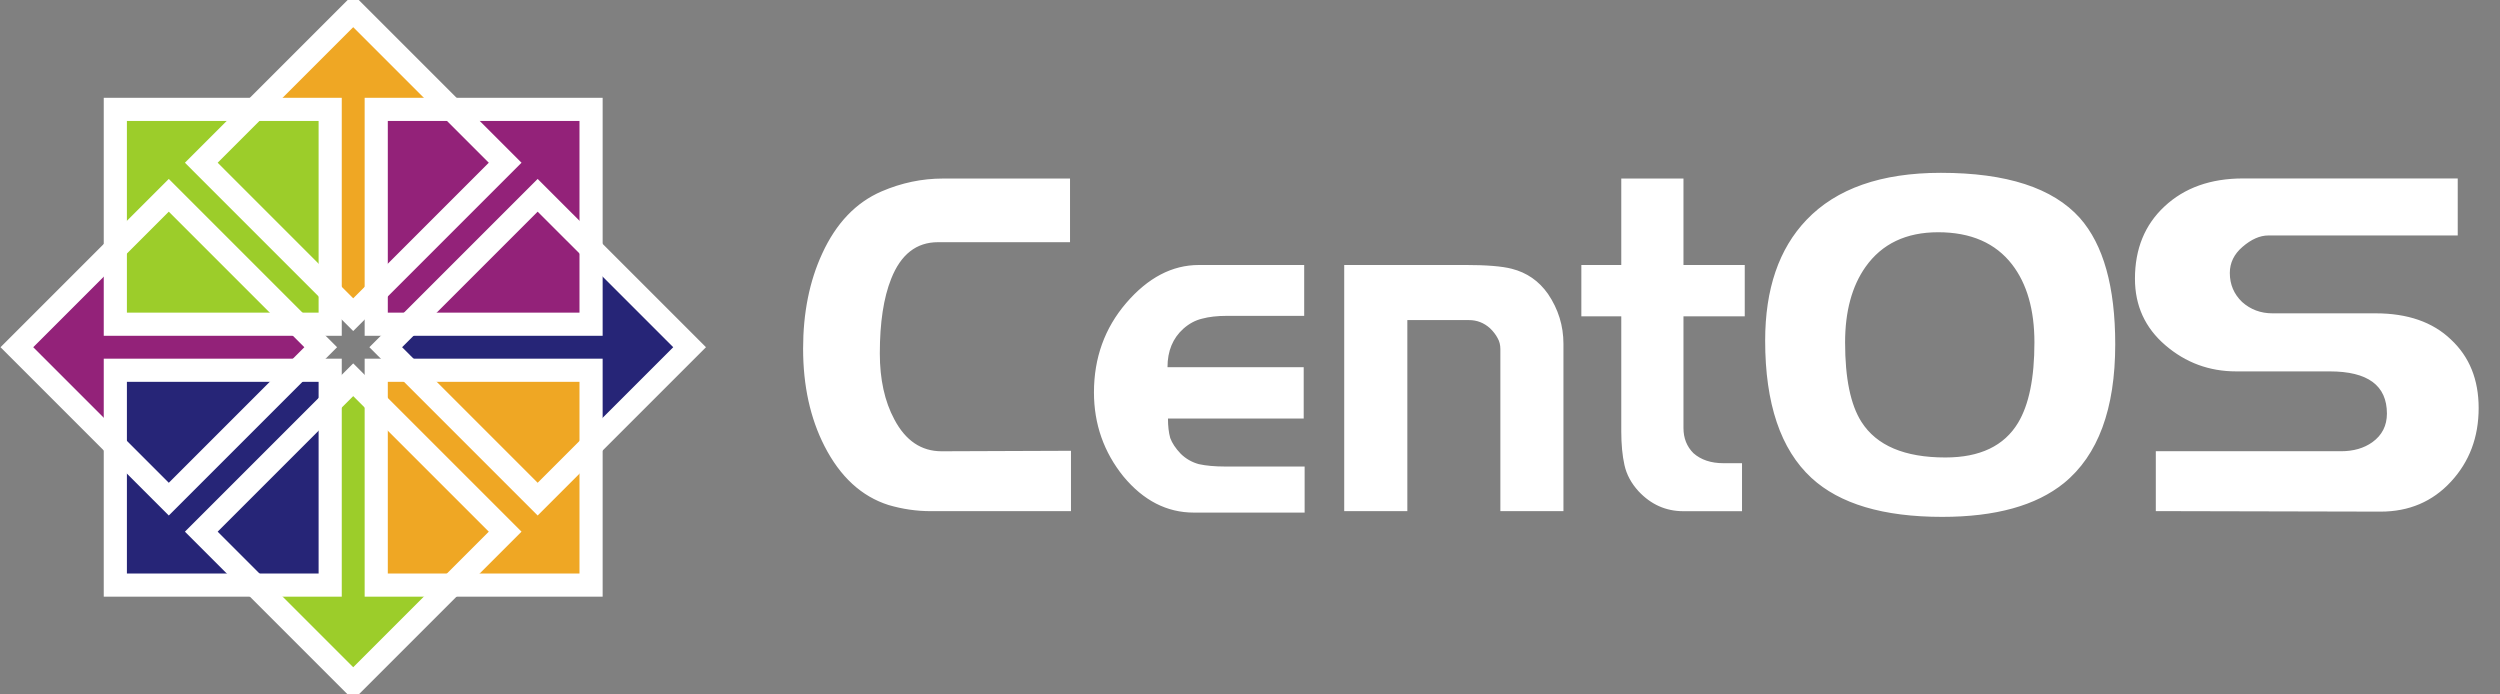 <?xml version="1.0" encoding="UTF-8"?>
<svg xmlns="http://www.w3.org/2000/svg" width="108" height="30" viewBox="0 0 108 30" fill="none">
  <rect x="0" y="0" width="108" height="30" fill="#808080" stroke="none"/>
  <path d="M46.266 22.082H40.206C39.592 22.082 38.985 21.993 38.383 21.816C37.219 21.446 36.296 20.598 35.617 19.27C35.002 18.066 34.694 16.663 34.694 15.062C34.694 13.515 34.969 12.146 35.518 10.957C36.12 9.643 36.976 8.746 38.087 8.267C38.949 7.897 39.833 7.713 40.734 7.713H46.225V10.463H40.518C39.59 10.463 38.916 10.99 38.499 12.043C38.171 12.864 38.008 13.939 38.008 15.266C38.008 16.388 38.217 17.34 38.636 18.119C39.12 19.035 39.8 19.495 40.676 19.495L46.266 19.474V22.082ZM56.359 22.144H51.574C50.41 22.144 49.396 21.624 48.533 20.584C47.683 19.529 47.259 18.318 47.259 16.951C47.259 15.459 47.724 14.172 48.651 13.091C49.593 11.995 50.639 11.448 51.79 11.448H56.341V13.645H53.007C52.588 13.645 52.229 13.685 51.928 13.767C51.641 13.836 51.371 13.979 51.123 14.199C50.665 14.609 50.436 15.163 50.436 15.862H56.32V18.08H50.456C50.456 18.409 50.489 18.689 50.554 18.922C50.634 19.14 50.783 19.367 51.005 19.6C51.227 19.818 51.489 19.969 51.79 20.051C52.104 20.12 52.484 20.154 52.928 20.154H56.36V22.144H56.359ZM67.543 22.082H64.816V15.081C64.816 14.904 64.777 14.745 64.698 14.609C64.619 14.458 64.508 14.314 64.365 14.177C64.103 13.945 63.804 13.828 63.464 13.828H60.797V22.08H58.07V11.447H63.286C64.214 11.447 64.888 11.502 65.305 11.61C65.958 11.775 66.481 12.137 66.874 12.698C67.319 13.355 67.541 14.074 67.541 14.854V22.082H67.543ZM75.373 13.666H72.726V18.49C72.726 18.929 72.87 19.291 73.157 19.578C73.484 19.866 73.916 20.01 74.451 20.01H75.255V22.084H72.726C71.967 22.084 71.321 21.796 70.784 21.221C70.471 20.878 70.268 20.502 70.177 20.092C70.085 19.681 70.039 19.195 70.039 18.634V13.666H68.314V11.448H70.039V7.713H72.726V11.448H75.373V13.666ZM91.378 14.877C91.378 17.668 90.638 19.667 89.161 20.871C87.959 21.842 86.206 22.329 83.905 22.329C81.355 22.329 79.472 21.768 78.255 20.646C76.921 19.413 76.255 17.436 76.255 14.714C76.255 12.483 76.85 10.745 78.04 9.499C79.334 8.144 81.269 7.466 83.847 7.466C86.684 7.466 88.684 8.116 89.848 9.415C90.867 10.566 91.378 12.386 91.378 14.877ZM87.887 14.795C87.887 13.386 87.566 12.263 86.925 11.429C86.207 10.498 85.14 10.033 83.728 10.033C82.343 10.033 81.297 10.532 80.59 11.532C80.002 12.366 79.708 13.455 79.708 14.795C79.708 16.342 79.944 17.485 80.414 18.224C81.067 19.25 82.276 19.763 84.042 19.763C85.533 19.763 86.579 19.264 87.181 18.265C87.651 17.483 87.887 16.328 87.887 14.795ZM107.078 17.627C107.078 18.886 106.678 19.948 105.88 20.809C105.083 21.672 104.069 22.102 102.84 22.102L93.131 22.08V19.493H101.132C101.669 19.493 102.12 19.364 102.486 19.103C102.905 18.801 103.113 18.391 103.115 17.87C103.115 16.652 102.291 16.044 100.643 16.044H96.603C95.439 16.044 94.42 15.667 93.543 14.914C92.666 14.161 92.23 13.204 92.23 12.04C92.23 10.752 92.654 9.714 93.504 8.92C94.367 8.112 95.499 7.709 96.897 7.709H106.174V10.172H97.995C97.629 10.172 97.256 10.337 96.877 10.664C96.511 10.978 96.328 11.354 96.328 11.793C96.328 12.285 96.504 12.704 96.858 13.045C97.224 13.373 97.663 13.536 98.171 13.536H102.624C104.009 13.536 105.095 13.913 105.879 14.666C106.678 15.41 107.078 16.395 107.078 17.627Z" fill="white"></path>
  <path fill-rule="evenodd" clip-rule="evenodd" d="M12.895 13.903L13.98 14.983L12.895 16.063H5.256V19.657L0.598 14.983L5.256 10.389V13.905H12.895V13.903Z" fill="#932279"></path>
  <path fill-rule="evenodd" clip-rule="evenodd" d="M16.355 12.636L15.275 13.721L14.195 12.636V4.997H10.601L15.275 0.339L19.869 4.997H16.353V12.636H16.355Z" fill="#EFA724"></path>
  <path fill-rule="evenodd" clip-rule="evenodd" d="M17.622 16.096L16.537 15.016L17.622 13.936H25.261V10.342L29.92 15.016L25.261 19.61V16.094H17.622V16.096Z" fill="#262577"></path>
  <path fill-rule="evenodd" clip-rule="evenodd" d="M14.165 17.363L15.244 16.278L16.324 17.363V25.002H19.918L15.244 29.661L10.65 25.002H14.167V17.363H14.165Z" fill="#9CCD2A"></path>
  <path d="M4.982 4.725H14.264V14.006H4.982V4.725Z" fill="#9CCD2A" stroke="white" stroke-miterlimit="4.255"></path>
  <path d="M16.253 4.725H25.534V14.006H16.253V4.725Z" fill="#932279" stroke="white" stroke-miterlimit="4.255"></path>
  <path d="M16.253 15.995H25.534V25.276H16.253V15.995Z" fill="#EFA724" stroke="white" stroke-miterlimit="4.255"></path>
  <path d="M4.982 15.995H14.264V25.276H4.982V15.995Z" fill="#262577" stroke="white" stroke-miterlimit="4.255"></path>
  <path d="M0.729 15L7.292 8.437L13.855 15L7.292 21.563L0.729 15Z" stroke="white" stroke-miterlimit="4.255"></path>
  <path d="M8.696 7.03L15.259 0.467L21.823 7.03L15.259 13.594L8.696 7.03Z" stroke="white" stroke-miterlimit="4.255"></path>
  <path d="M16.664 15L23.227 8.437L29.791 15L23.227 21.563C23.227 21.563 16.664 15 16.664 15Z" stroke="white" stroke-miterlimit="4.255"></path>
  <path d="M8.696 22.968L15.259 16.405L21.823 22.968L15.259 29.532L8.696 22.968Z" stroke="white" stroke-miterlimit="4.255"></path>
</svg>
